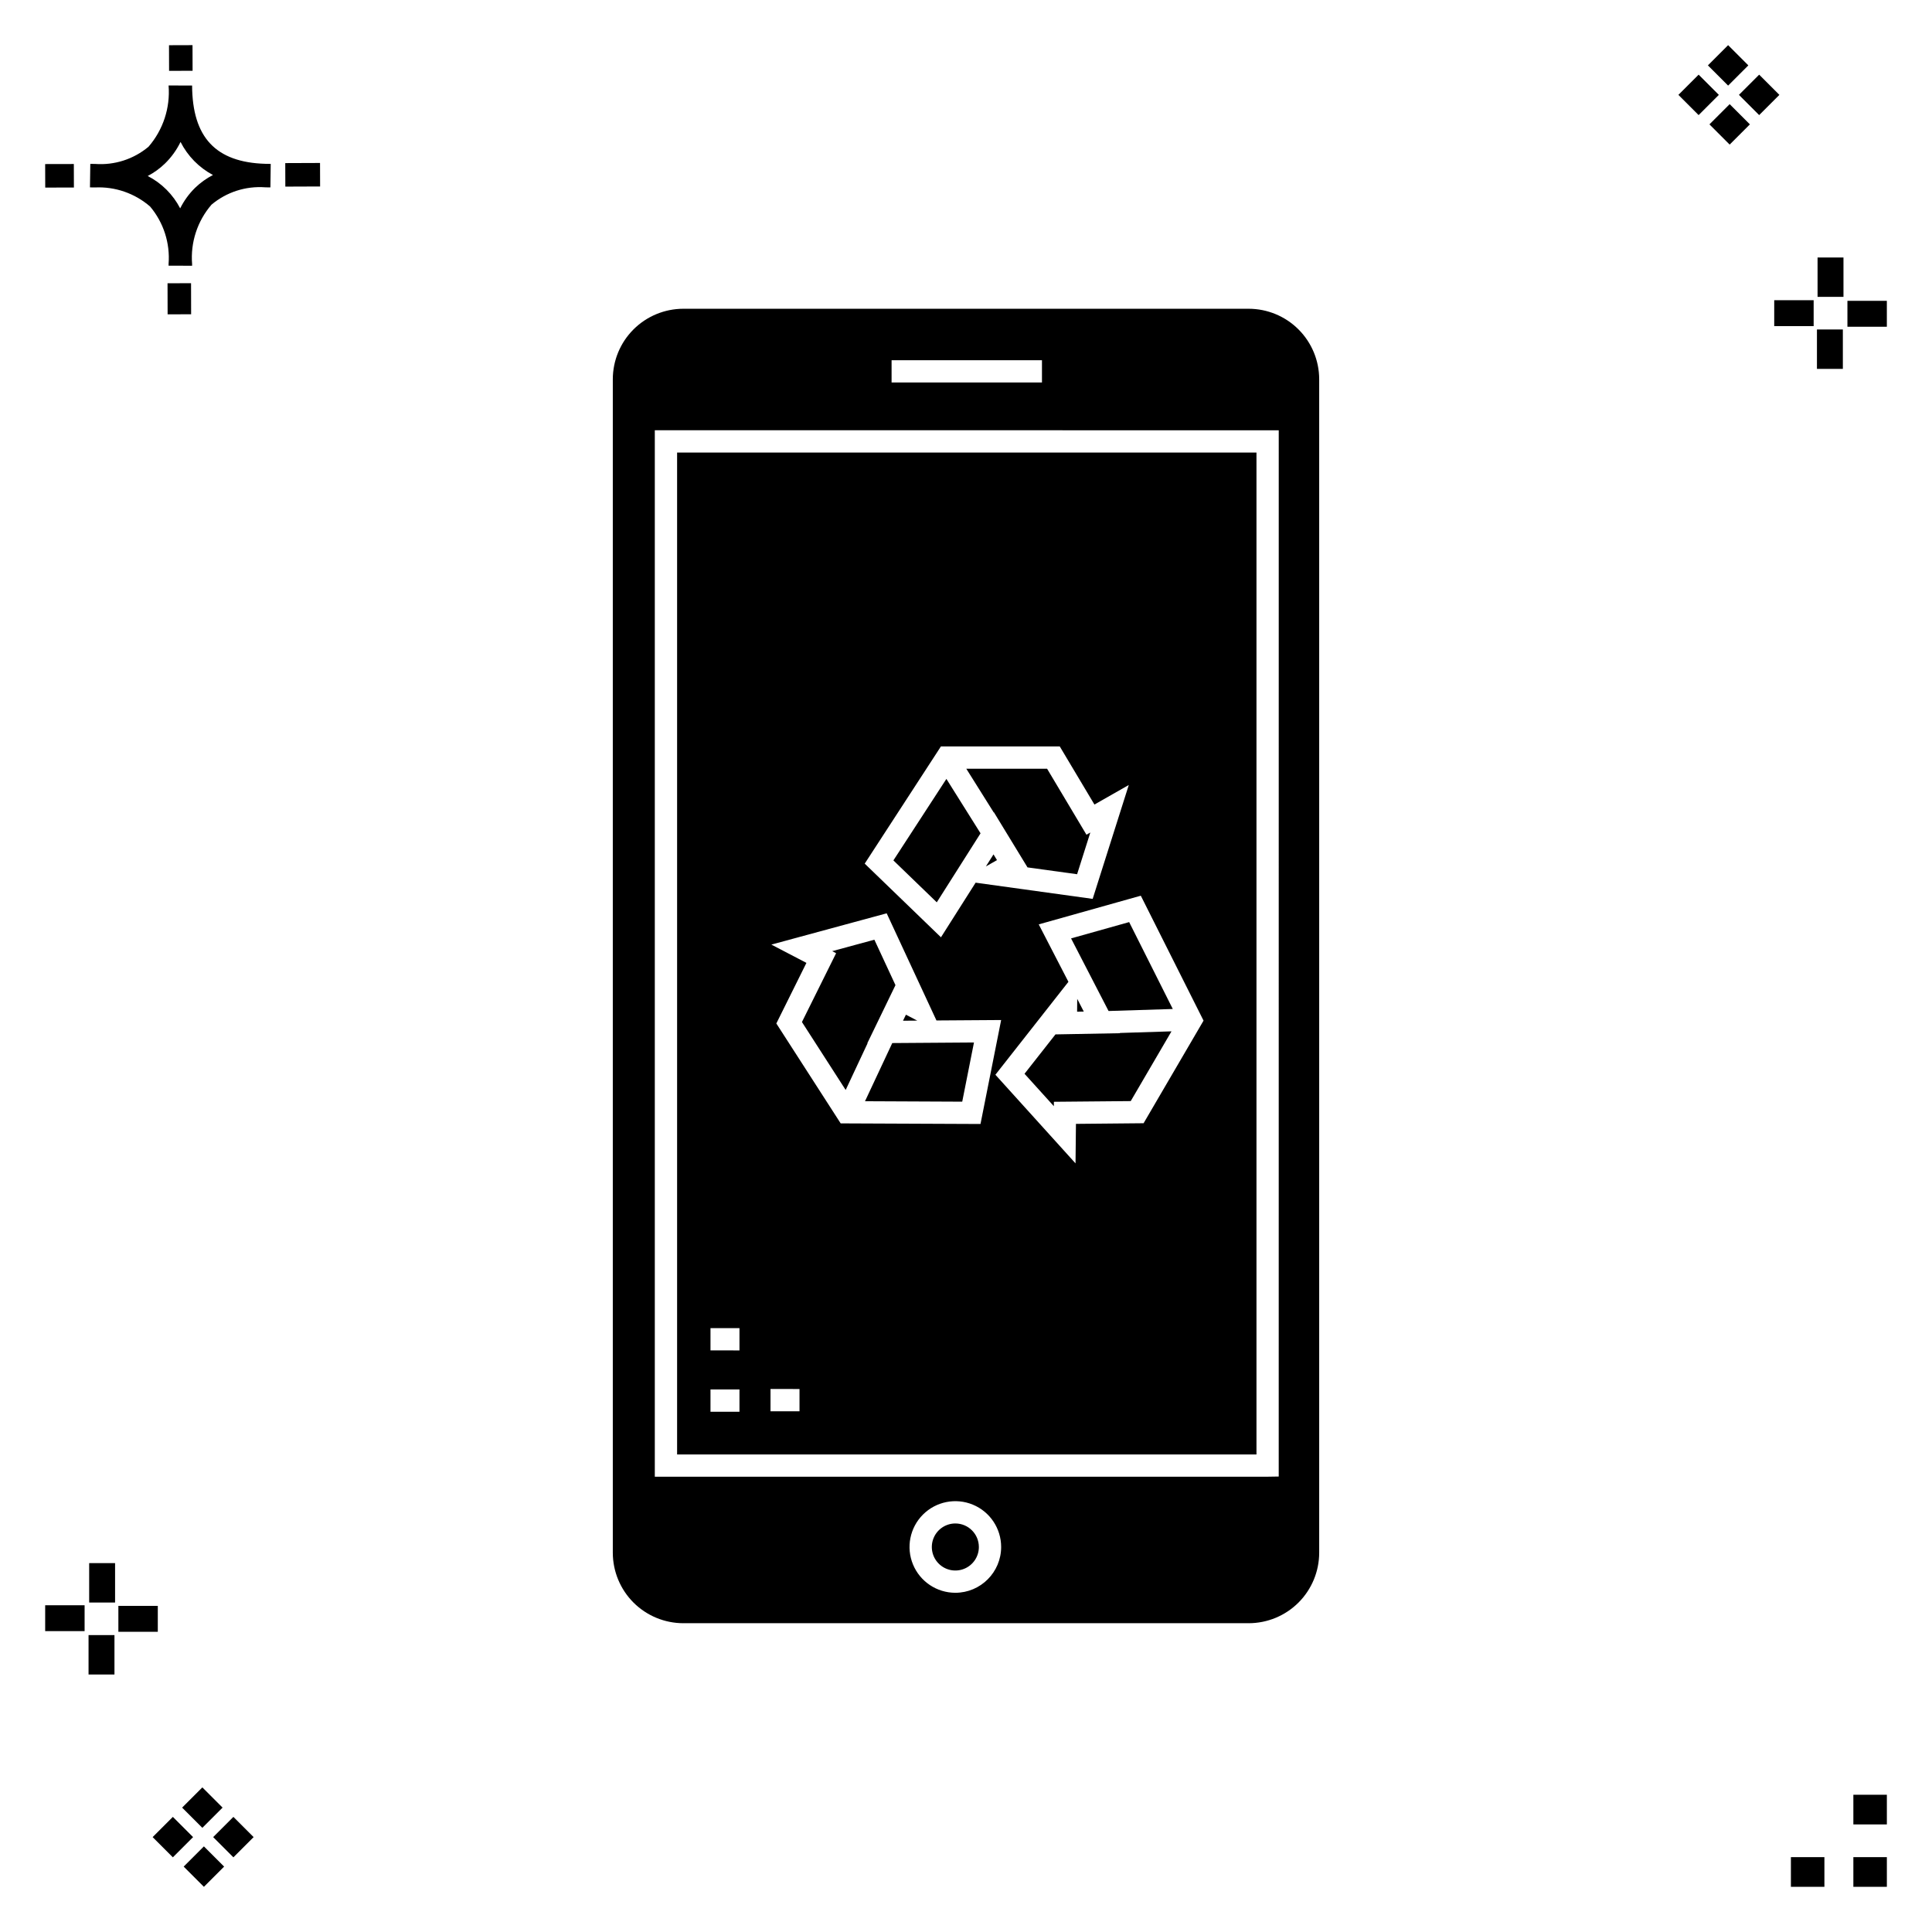 <?xml version="1.0" encoding="UTF-8"?>
<!-- The Best Svg Icon site in the world: iconSvg.co, Visit us! https://iconsvg.co -->
<svg fill="#000000" width="800px" height="800px" version="1.1" viewBox="144 144 512 512" xmlns="http://www.w3.org/2000/svg">
 <g>
  <path d="m194.63 219.05 0.02 8.234-6.231 0.02-0.02-8.234zm19.711-31.637c0.434 0.023 0.926 0.004 1.402 0.02l-0.082 6.231c-0.445 0.008-0.926-0.004-1.383-0.02v-0.004c-5.168-0.379-10.273 1.273-14.238 4.609-3.742 4.348-5.59 10.012-5.133 15.73v0.445l-6.231-0.016v-0.441c0.434-5.527-1.328-11.008-4.906-15.242-4.043-3.5-9.277-5.309-14.617-5.047-0.434 0-0.867-0.008-1.312-0.02l0.09-6.231c0.441 0 0.875 0.008 1.305 0.02 5.121 0.371 10.188-1.262 14.125-4.562 3.875-4.481 5.789-10.328 5.316-16.23l6.231 0.008c0.07 13.746 6.258 20.367 19.434 20.75zm-13.906 2.965c-3.699-1.965-6.699-5.027-8.59-8.762-1.043 2.144-2.449 4.094-4.16 5.754-1.352 1.301-2.875 2.402-4.535 3.273 3.688 1.898 6.691 4.894 8.598 8.574 1.004-2.016 2.336-3.852 3.941-5.43 1.41-1.363 3.008-2.512 4.746-3.41zm-44.469-2.898 0.02 6.231 7.598-0.016-0.02-6.231zm72.844-0.293-9.215 0.035 0.02 6.231 9.215-0.035zm-33.773-24.43-0.02-6.793-6.231 0.02 0.02 6.793zm449 473.4h-8.879v7.871h8.879zm-16.551 0h-8.879v7.871h8.879zm16.551-16.535h-8.879v7.871h8.879zm-451.36 19.047 5.359 5.359 5.359-5.359-5.359-5.359zm7.816-7.816 5.359 5.359 5.359-5.359-5.359-5.359zm-16.043 0 5.359 5.359 5.359-5.359-5.359-5.359zm7.816-7.816 5.359 5.359 5.359-5.359-5.359-5.359zm-6.449-53.465-10.449-0.004v6.867h10.449zm-19.398-0.164-10.449-0.004v6.867h10.449zm7.914 7.914h-6.867v10.434h6.867zm0.164-19.086h-6.867v10.449h6.867zm432.83-396.91-5.359-5.359-5.359 5.359 5.359 5.359zm-7.816 7.816-5.359-5.359-5.359 5.359 5.359 5.359zm16.043 0-5.359-5.359-5.359 5.359 5.359 5.359zm-7.816 7.816-5.359-5.359-5.359 5.359 5.359 5.359zm6.449 53.465h10.449v-6.863h-10.449zm19.398 0.164 10.449 0.004v-6.867h-10.449zm-7.914-7.91h6.867v-10.438h-6.867zm-0.164 19.086h6.867v-10.453h-6.867z"/>
  <path d="m403.41 553.97c0 2.519-1.516 4.793-3.848 5.758-2.328 0.965-5.012 0.434-6.793-1.352-1.785-1.781-2.316-4.465-1.352-6.793 0.965-2.328 3.238-3.848 5.758-3.848 3.441 0.004 6.231 2.793 6.234 6.234zm37.406-136.16-17.109 0.316-8.199 10.434 7.773 8.594 0.012-1.168 20.363-0.184 10.801-18.484-13.676 0.43zm-67.582 18.027 25.766 0.117 3.113-15.684-21.652 0.152zm0.613-15.367 7.461-15.398-5.59-12.039-11.18 3.035 1.039 0.539-9.055 18.242 11.59 18.008 5.809-12.391zm33.543-61.215 8.91 14.613 13.141 1.812 3.504-11.055-1.023 0.586-10.434-17.488h-21.41l7.273 11.59zm22.051 52.859 1.773-0.039-1.738-3.359zm-45.363 0.793-0.773 1.598 3.781-0.031zm10.727-62.488-14.047 21.598 11.496 11.109 11.598-18.289zm98.793-105.91v310.98c-0.004 4.949-1.977 9.699-5.477 13.203-3.504 3.5-8.25 5.469-13.203 5.477h-149.84c-4.949-0.008-9.699-1.977-13.203-5.477-3.5-3.504-5.469-8.254-5.477-13.203v-310.98c0.008-4.953 1.977-9.703 5.477-13.203 3.504-3.504 8.254-5.473 13.203-5.481h149.84c4.953 0.008 9.699 1.977 13.203 5.481 3.5 3.5 5.473 8.25 5.477 13.203zm-113.32 0.859h39.852v-5.902h-39.852zm29.035 308.6c0-4.91-2.957-9.336-7.492-11.215-4.539-1.879-9.758-0.84-13.23 2.629-3.473 3.473-4.512 8.695-2.633 13.23 1.879 4.535 6.309 7.492 11.215 7.492 6.703-0.008 12.133-5.438 12.141-12.137zm73.566-295.94-165.35-0.004v277.32h162.34l3.004-0.047zm-55.035 134.66 9.934 19.238 17.02-0.535-11.562-23.027zm-22.582-19.066 2.949-1.684-0.922-1.516zm71.715 155.82h-153.54v-265.51h153.54zm-103.82-156.57 20.207 19.52 9.184-14.477 31.02 4.297 9.57-30.18-9.102 5.18-9.188-15.398h-31.496zm-33.191 139.35h-7.68v5.902h7.68zm0-16.25-7.68-0.004v5.902l7.68 0.004zm15.91 16.129-7.684-0.004v5.902h7.684zm47.965-70.234 5.473-27.551-17.145 0.117-13.191-28.398-30.562 8.293 9.293 4.844-7.973 16.059 17.051 26.477zm59.109-27.391-16.625-33.109-27.051 7.602 7.867 15.223-19.352 24.625 21.234 23.488 0.113-10.469 17.926-0.168z"/>
 </g>
</svg>